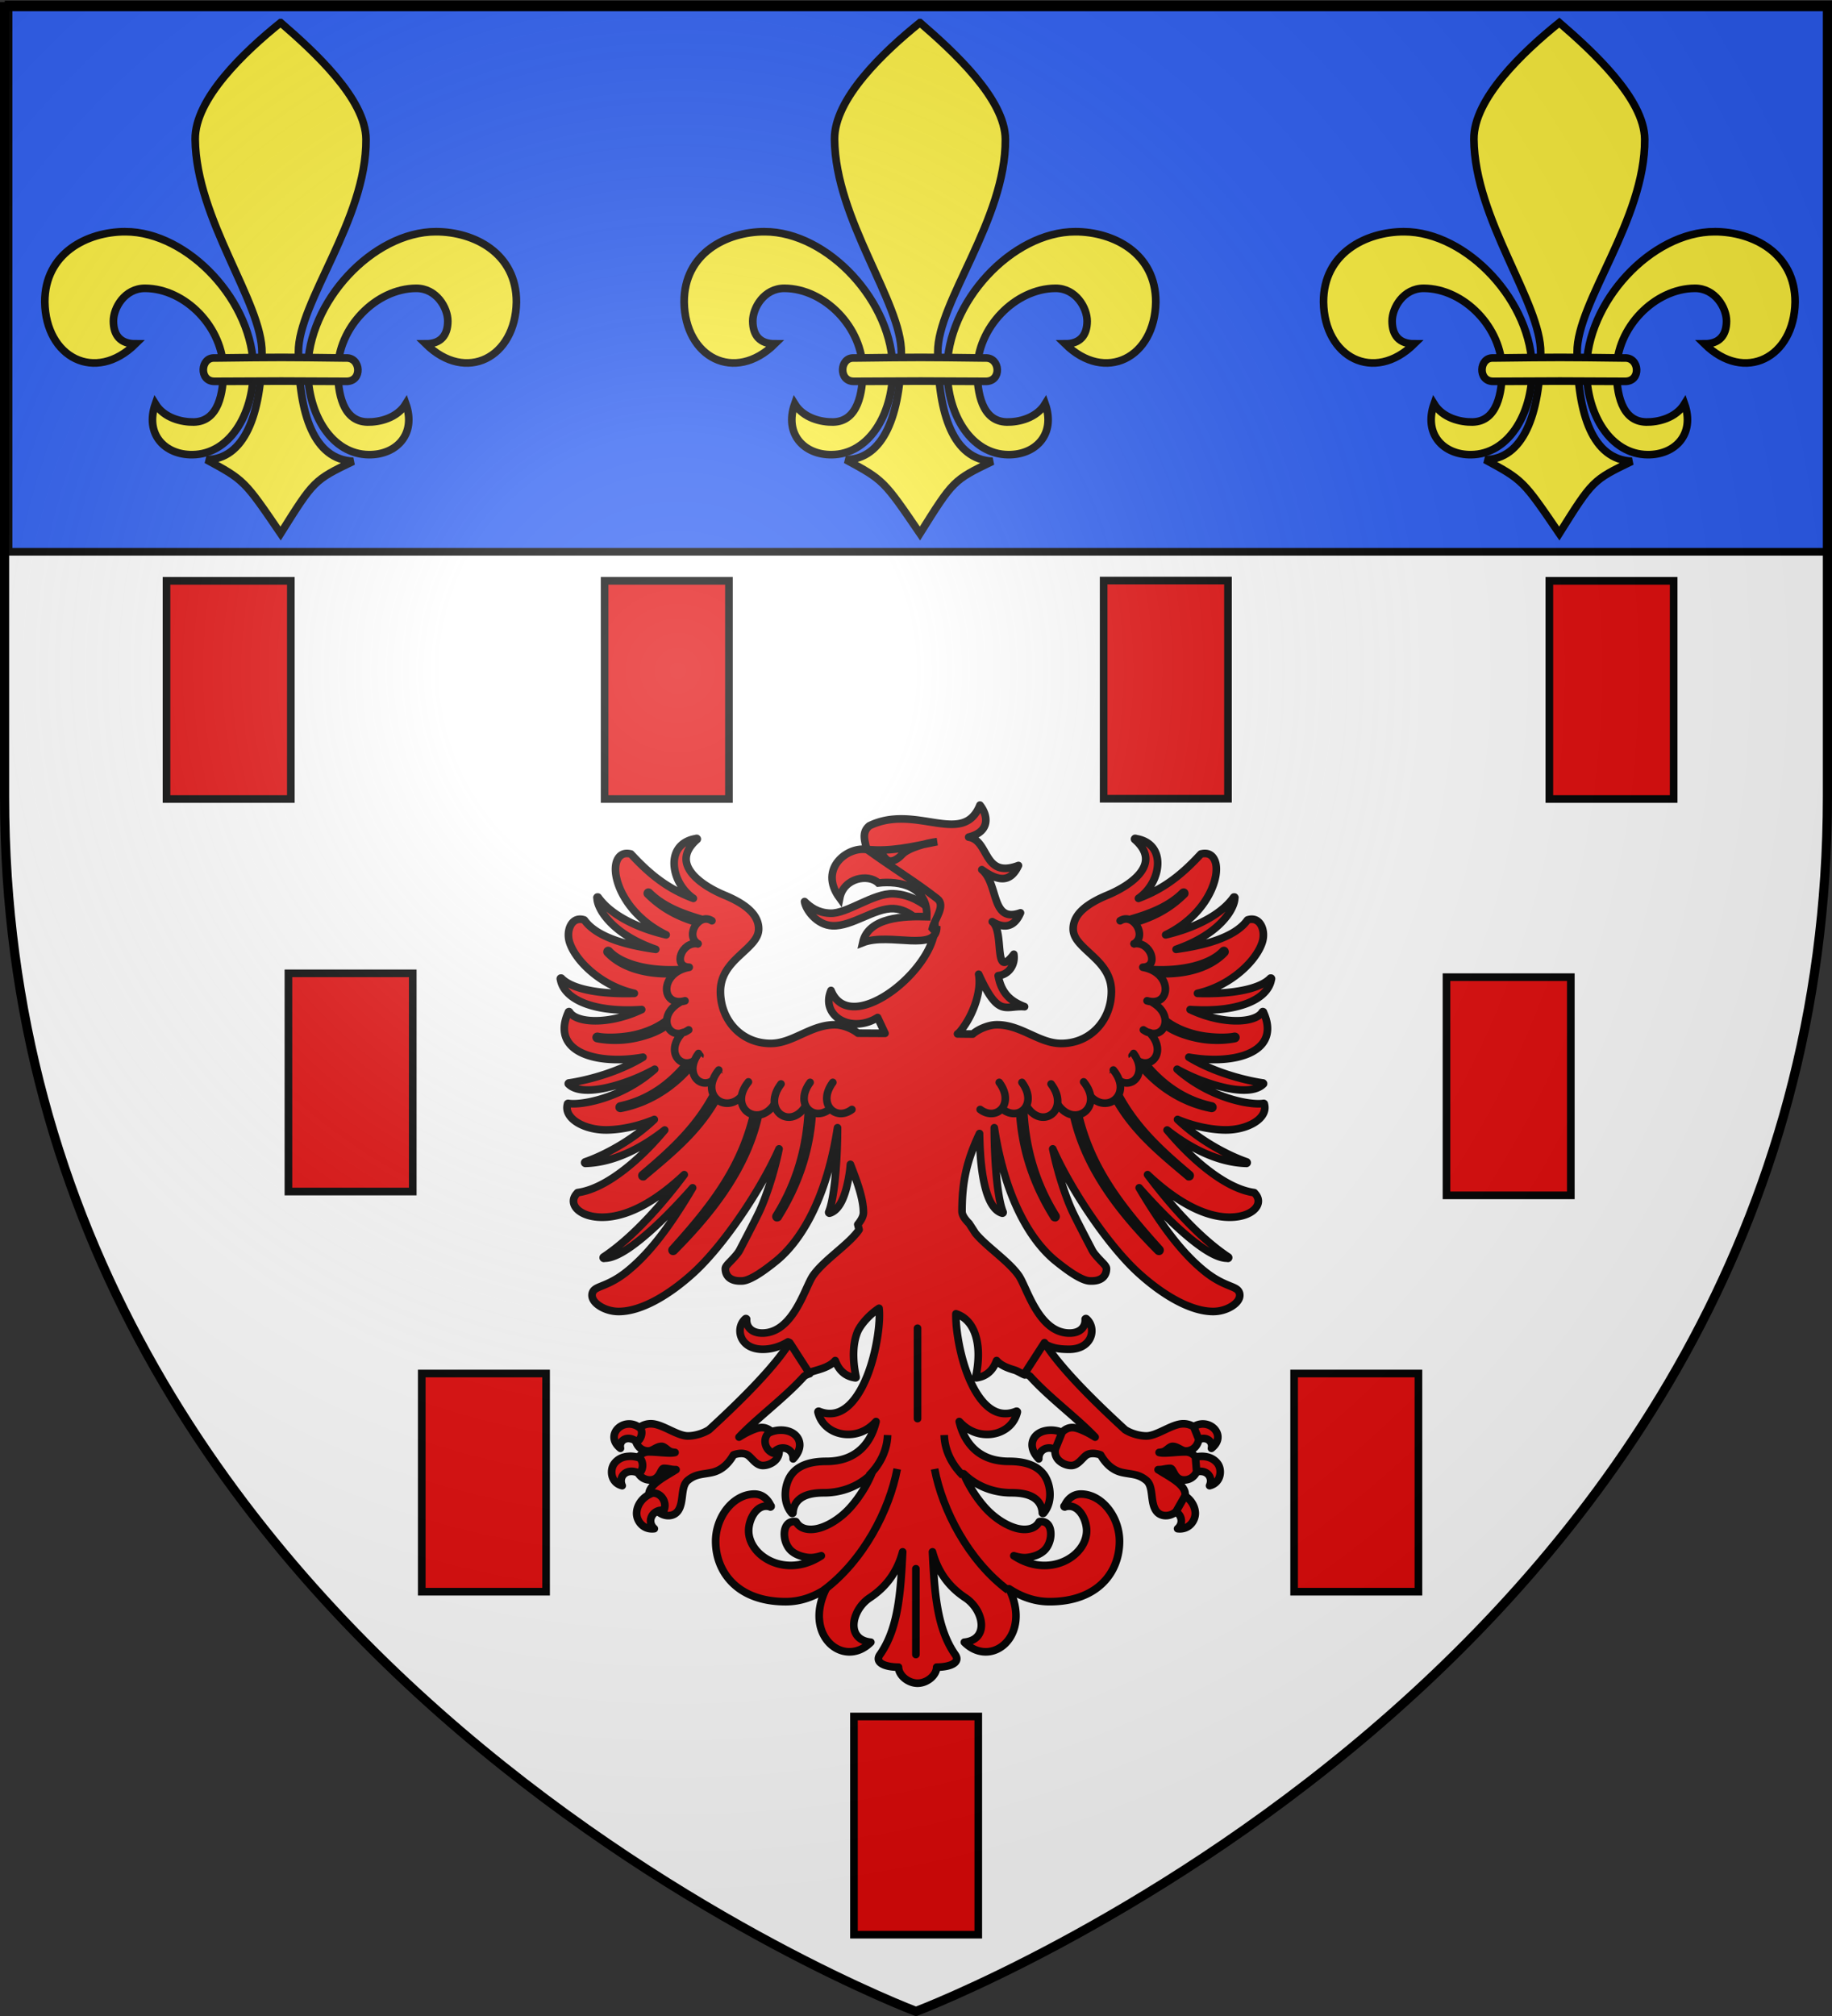<svg xmlns="http://www.w3.org/2000/svg" xmlns:xlink="http://www.w3.org/1999/xlink" width="600" height="660" version="1.0"><rect width="100%" height="100%" fill="#333333" stroke="none"/><desc>Flag of Canton of Valais (Wallis)</desc><defs><g id="d"><path id="c" d="M0 0v1h.5z" transform="rotate(18 3.157 -.5)"/><use xlink:href="#c" width="810" height="540" transform="scale(-1 1)"/></g><g id="e"><use xlink:href="#d" width="810" height="540" transform="rotate(72)"/><use xlink:href="#d" width="810" height="540" transform="rotate(144)"/></g><radialGradient xlink:href="#a" id="f" cx="221.445" cy="226.331" r="300" fx="221.445" fy="226.331" gradientTransform="matrix(1.353 0 0 1.349 -77.63 -85.747)" gradientUnits="userSpaceOnUse"/><linearGradient id="a"><stop offset="0" style="stop-color:white;stop-opacity:.314"/><stop offset=".19" style="stop-color:white;stop-opacity:.251"/><stop offset=".6" style="stop-color:#6b6b6b;stop-opacity:.125"/><stop offset="1" style="stop-color:black;stop-opacity:.125"/></linearGradient><path id="b" d="M2.922 27.673c0-5.952 2.317-9.844 5.579-11.013 1.448-.519 3.307-.273 5.018 1.447 2.119 2.129 2.736 7.993-3.483 9.121.658-.956.619-3.081-.714-3.787-.99-.524-2.113-.253-2.676.123-.824.552-1.729 2.106-1.679 4.108z"/></defs><g style="display:inline"><path d="M300 658.5s298.5-112.32 298.5-397.772V2.176H1.5v258.552C1.5 546.18 300 658.5 300 658.5" style="fill:#fff;fill-opacity:1;fill-rule:evenodd;stroke:none;stroke-width:1px;stroke-linecap:butt;stroke-linejoin:miter;stroke-opacity:1"/></g><g style="display:inline"><g style="fill:#e20909;fill-opacity:1;stroke:#000;stroke-width:1.648;stroke-miterlimit:4;stroke-dasharray:none;stroke-opacity:1"><g style="fill:#e20909;fill-opacity:1;stroke:#000;stroke-width:1.648;stroke-miterlimit:4;stroke-dasharray:none;stroke-opacity:1"><path d="M89.875 8.813C86.21 17.932 76.033 8.393 66 13.28c-2.095 1.739-.504 4.02-.469 6.219 3.507 2.092 6.378 4.71 9.902 6.77 3.802 2.923 4.369 5.127 3.317 8.23l1.281-.75C81.8 43.03 62.043 59.48 57.72 48.813c-2.334 5.479 4.319 9.415 10.062 5.843l1.594 3.407-5.844-.032a8 8 0 0 0-1.656-1c-.967-.437-2.146-.812-3.312-.812-2.676 0-4.951 1.027-7.157 2.031-2.205 1.004-4.337 2-6.718 2-6.416 0-10.844-5.127-10.844-11.219 0-3.543 2.038-5.79 4.093-7.718 1.028-.965 2.06-1.865 2.844-2.782.785-.917 1.313-1.877 1.313-3 0-1.716-.866-3.13-2.219-4.312s-3.183-2.149-5.156-2.969c-2.72-1.13-5.694-2.885-7.219-4.969-.763-1.042-1.174-2.141-1.031-3.312.142-1.171.836-2.429 2.312-3.719a.2.2 0 0 0 .032-.031.15.15 0 0 0 .03-.063v-.031a.15.15 0 0 0-.03-.062.2.2 0 0 0-.032-.032.2.2 0 0 0-.031-.031h-.093c-.027.004-.037.027-.063.031-1.934.303-3.26 1.203-4 2.438-.75 1.25-.895 2.794-.594 4.375.437 2.297 1.873 4.617 4 6.093-6.064-2.245-9.93-5.755-13.469-9.562a.15.15 0 0 0-.062-.031h-.031c-.803-.187-1.472-.101-2 .25-.529.35-.904.95-1.094 1.687-.381 1.475-.08 3.577.937 5.844 1.522 3.394 4.677 7.172 9.844 9.688-6.33-1.483-11.977-4.327-14.656-8.094a.2.2 0 0 0-.032-.032.2.2 0 0 0-.03-.03H7.25a.15.15 0 0 0-.031.062.2.2 0 0 0-.032.031v.031c0 .023.032.07.032.094.003 1.239.933 3.461 3.437 5.813 1.985 1.864 4.97 3.773 9.219 5.25-2.396-.336-4.731-.778-6.844-1.376-3.804-1.076-6.924-2.66-8.531-4.906a.2.2 0 0 0-.031-.031h-.032v-.031c-.686-.226-1.282-.19-1.78.031-.5.222-.89.65-1.157 1.156-.534 1.013-.621 2.406-.219 3.657.857 2.661 3.522 5.86 7.282 8.218a21.7 21.7 0 0 0 6.687 2.782 53 53 0 0 1-5.906-.126c-4.103-.333-8.02-1.27-9.813-3.124a.2.2 0 0 0-.031-.032h-.156a.2.2 0 0 0-.031.032.15.15 0 0 0-.032.062v.063c.005.032.026.06.031.093.42 2.51 2.73 4.505 6.5 5.625 2.878.856 6.606 1.218 11.032.907-2.546 1.208-5.156 1.946-7.5 2.25-1.991.257-3.776.215-5.188-.094-1.411-.31-2.437-.872-2.875-1.625a.2.2 0 0 0-.031-.032.2.2 0 0 0-.031-.03.15.15 0 0 0-.063-.032.15.15 0 0 0-.062.031h-.032a.2.2 0 0 0-.03.032v.03c-1.264 2.738-1.108 4.938.03 6.563s3.224 2.665 5.782 3.219c3.012.652 6.693.608 10.281-.031-5.993 3.632-13.17 5.163-16 5.562h-.031a.2.2 0 0 0-.032.031.2.2 0 0 0-.03.032.2.2 0 0 0-.032.031v.094a.2.2 0 0 0 .031.031.2.2 0 0 0 .032.031C2.099 70.061 3.867 70.4 6 70.281s4.615-.717 7.094-1.562c2.3-.785 4.589-1.808 6.562-2.906-2.7 2.39-5.653 4.102-8.437 5.28C6.799 72.966 2.784 73.477 1 73.188H.938a.15.15 0 0 0-.063.032.2.2 0 0 0-.031.031v.031c-.236.782-.13 1.532.25 2.219.379.687 1.024 1.303 1.844 1.813 1.638 1.018 4.013 1.648 6.53 1.593 3.167-.069 6.772-.863 10.095-2.25-4.7 4.503-10.855 7.758-14.938 9.156a.2.2 0 0 0-.031.032.2.2 0 0 0-.032.031v.031a.2.2 0 0 0-.03.031V86a.15.15 0 0 0 .03.063.2.2 0 0 0 .032.03h.031a.2.2 0 0 0 .031.032h.062c6.284-.175 12.35-3.464 17.095-7.187-1.162 1.371-2.389 2.753-3.688 4.062-4.764 4.798-10.291 8.794-15.094 9.438a.15.15 0 0 0-.062.03v.032c-.564.551-.848 1.168-.844 1.781s.278 1.205.781 1.719c1.007 1.028 2.903 1.75 5.406 1.75 6.016 0 12.357-4.135 17.72-9.187-4.854 6.484-11.145 13.6-17.438 17.78a.2.2 0 0 0-.031.032.15.15 0 0 0-.032.063v.062a.2.2 0 0 0 .031.031v.031a.2.2 0 0 0 .032.032.15.15 0 0 0 .062.031h.031c.028.001.066-.032.094-.031 1.576.028 3.616-.965 5.969-2.656 2.395-1.722 5.101-4.144 7.844-6.907a136 136 0 0 0 5.25-5.625c-4.606 7.785-9.067 13.972-14.219 18.094-2.275 1.82-4.117 2.567-5.406 3.094-.645.263-1.134.455-1.5.75a1.54 1.54 0 0 0-.594 1.25c0 .909.721 1.757 1.781 2.406s2.475 1.094 3.969 1.094c4.893 0 10.869-3.548 16.063-8.25 4.09-3.703 8.79-9.793 12.718-16.063C42.965 90.097 45.01 86.364 46.5 83c-1.087 5.318-2.91 10.752-4.437 13.906-1.025 2.117-3.144 6.166-4.063 7.938-.359.691-1.105 1.502-1.781 2.219-.339.358-.67.671-.907.968-.236.297-.406.554-.406.813 0 .697.22 1.4.782 1.906.561.506 1.448.81 2.75.75.75 0 1.74-.386 2.968-1.094 1.228-.707 2.674-1.762 4.375-3.125 5.135-4.11 10.916-13.016 13.344-28.844-.001 2.794-.113 6.01-.344 9-.302 3.924-.827 7.482-1.562 9.22v.093a.15.15 0 0 0 .031.063.2.2 0 0 0 .031.03h.032a.2.2 0 0 0 .03.032h.063c1.268-.348 2.212-1.568 2.907-3.219s1.158-3.77 1.468-6.031c.059-.425.078-.85.125-1.281 1.472 3.812 2.813 7.443 2.813 10.406 0 .772-.462 1.637-1.219 2.563l.281 1.124c-.168.263-.37.508-.593.782-.758.925-1.797 1.9-2.938 2.906-2.281 2.01-4.953 4.131-6.406 6.219-.457.656-.94 1.744-1.532 3.031s-1.277 2.764-2.124 4.156c-1.696 2.785-3.986 5.219-7.313 5.219-1.126 0-1.993-.314-2.562-.844-.57-.53-.862-1.278-.813-2.125v-.062a.2.2 0 0 0-.031-.031.2.2 0 0 0-.032-.032.15.15 0 0 0-.062-.031h-.063a.2.2 0 0 0-.03.031h-.032c-1.124.954-1.474 2.591-.906 4 .567 1.41 2.076 2.594 4.656 2.594 2.09 0 3.895-.683 5.438-1.594l4.312 6.688c.59-.196 1.315-.402 2.063-.625 1.42-.424 2.91-.975 3.812-2.031.17.437.36.86.594 1.25.756 1.262 1.914 2.212 3.75 2.468h.062a.15.15 0 0 0 .063-.031.2.2 0 0 0 .031-.031v-.125c-.842-4.005-.646-7.223.25-9.563.687-1.793 2.902-4.104 4.719-5.25.142 1.314.075 3.174-.219 5.344-.372 2.748-1.077 5.901-2.156 8.75s-2.513 5.397-4.281 6.969c-1.77 1.572-3.874 2.168-6.344 1.156H55a.2.2 0 0 0-.031.031h-.032v.031a.2.2 0 0 0-.03.032v.093c.778 3.185 3.624 4.813 6.5 4.813 2.39 0 4.35-1.014 5.874-2.625.05-.053.107-.102.156-.156-.344 1.51-1.025 3.33-2.28 4.906-1.636 2.054-4.25 3.688-8.438 3.688-2.95 0-5.795.615-7.469 2.75-.712.907-1.266 2.333-1.375 3.875-.11 1.541.236 3.23 1.375 4.562a.15.15 0 0 0 .063.031h.093a.15.15 0 0 0 .063-.031.15.15 0 0 0 .031-.062v-.032c.076-1.28.598-2.365 1.656-3.125s2.675-1.187 5-1.187c4.023 0 7.681-1.494 10.313-4.094-.965 2.35-2.52 4.886-4.375 7.031-1.994 2.306-4.528 3.984-6.782 4.656-1.126.337-2.179.392-3.062.188s-1.591-.674-2.062-1.5a.2.2 0 0 0-.032-.031.2.2 0 0 0-.031-.031h-.063c-.76-.092-1.352.143-1.75.593s-.61 1.085-.656 1.781c-.09 1.394.446 3.033 1.532 3.97.921.794 2.241 1.256 3.562 1.405 1.039.118 1.985-.117 2.875-.375-7.634 5.02-15.687.117-15.687-5.406 0-1.257.462-2.793 1.28-3.875.82-1.082 1.952-1.717 3.376-1.281a.2.2 0 0 0 .031.031h.031a.2.2 0 0 0 .032-.031h.03a.2.2 0 0 0 .032-.031.2.2 0 0 0 .031-.031v-.125c-.017-.042-.075-.054-.093-.094-.619-1.364-1.8-2.469-3.5-2.469-2.315 0-4.429 1.263-5.938 3.156-1.51 1.894-2.437 4.441-2.437 7.031 0 3.195 1.113 6.443 3.562 8.907s6.25 4.125 11.563 4.125c3.212 0 6.106-1.07 8.718-2.781-5.046 10.178 3.861 17.326 9.657 11.53-5.493-.555-4.195-6.964-.22-9.593 3.935-2.602 6.064-6.061 7.094-9.906-.434 8.474-.861 16.417-4.906 22.187-1.212 1.73 1.107 2.688 4 2.688.058 1.829 2.116 3.469 4.125 3.469s4.068-1.64 4.125-3.47c2.894 0 5.212-.957 4-2.687-4.044-5.77-4.471-13.713-4.906-22.187 1.03 3.845 3.16 7.304 7.094 9.906 3.976 2.629 5.274 9.038-.219 9.594 5.795 5.795 14.703-1.353 9.656-11.531 2.615 1.716 5.533 2.78 8.75 2.78 5.312 0 9.114-1.66 11.563-4.124s3.531-5.712 3.531-8.906c0-2.59-.928-5.138-2.437-7.032-1.51-1.893-3.592-3.156-5.907-3.156-1.7 0-2.881 1.105-3.5 2.469-.018.04-.076.052-.094.094a.2.2 0 0 0-.03.03v.063a.2.2 0 0 0 .03.031v.032a.2.2 0 0 0 .032.031h.031a.15.15 0 0 0 .063.031.2.2 0 0 0 .03-.031c1.425-.436 2.589.199 3.407 1.281s1.281 2.618 1.281 3.875c0 5.524-8.083 10.432-15.719 5.406.896.265 1.857.495 2.907.375 1.32-.15 2.61-.611 3.531-1.406 1.086-.936 1.621-2.575 1.531-3.969-.045-.696-.227-1.33-.625-1.78-.398-.451-1.02-.686-1.781-.595h-.031a.2.2 0 0 0-.031.032.2.2 0 0 0-.032.031c-.47.826-1.18 1.296-2.062 1.5-.883.204-1.936.149-3.063-.187-2.253-.673-4.787-2.35-6.781-4.657-1.855-2.145-3.41-4.682-4.375-7.031 2.631 2.6 6.29 4.094 10.313 4.094 2.325 0 3.941.427 5 1.187 1.058.76 1.58 1.845 1.656 3.125v.063a.2.2 0 0 0 .031.031.2.2 0 0 0 .031.031h.125a.2.2 0 0 0 .031-.031h.032c1.139-1.332 1.484-3.02 1.375-4.562-.11-1.542-.663-2.968-1.375-3.875-1.675-2.135-4.52-2.75-7.469-2.75-4.188 0-6.802-1.634-8.437-3.688-1.256-1.577-1.938-3.396-2.282-4.906.05.054.107.103.156.156 1.524 1.61 3.484 2.625 5.876 2.625 2.875 0 5.721-1.628 6.5-4.812v-.094a.2.2 0 0 0-.032-.031.2.2 0 0 0-.031-.032.2.2 0 0 0-.031-.031h-.125c-2.47 1.012-4.544.416-6.313-1.156s-3.202-4.12-4.281-6.969-1.784-6.002-2.156-8.75c-.215-1.584-.302-2.986-.281-4.156 1.753.551 3.202 1.899 4.03 4.062.896 2.34 1.093 5.558.25 9.563v.125a.2.2 0 0 0 .032.031.15.15 0 0 0 .063.031h.062c1.835-.256 2.994-1.206 3.75-2.469.234-.39.424-.812.594-1.25.901 1.057 2.392 1.608 3.812 2.032.748.223 1.689.86 2.278 1.056l4.313-6.688c1.543.912 3.131 1.163 5.222 1.163 2.58 0 4.088-1.185 4.656-2.594s.217-3.046-.906-4h-.031a.2.2 0 0 0-.032-.031h-.062a.15.15 0 0 0-.063.031.2.2 0 0 0-.031.031.2.2 0 0 0-.031.032v.062c.05.847-.243 1.596-.813 2.125-.57.53-1.436.844-2.562.844-3.327 0-5.617-2.434-7.313-5.219-.847-1.392-1.533-2.869-2.125-4.156s-1.074-2.375-1.531-3.031c-1.454-2.088-4.125-4.209-6.406-6.219-1.14-1.005-2.18-1.98-2.938-2.906l-1.375-2.125C86.575 98.144 86 97.256 86 96.5c0-6.341.996-10.909 3.781-16.812.046 2.482.164 5.262.531 7.937.31 2.26.775 4.38 1.47 6.031.694 1.65 1.638 2.87 2.906 3.219h.062a.2.2 0 0 0 .031-.031h.031a.2.2 0 0 0 .032-.031.15.15 0 0 0 .031-.063v-.094c-.735-1.737-1.26-5.295-1.562-9.219-.23-2.99-.343-6.206-.344-9 2.428 15.828 8.21 24.734 13.344 28.844 1.701 1.363 3.146 2.418 4.374 3.125 1.229.708 2.219 1.094 2.97 1.094 1.3.06 2.188-.244 2.75-.75.56-.506.78-1.209.78-1.906 0-.259-.17-.516-.406-.813s-.568-.61-.906-.969c-.677-.716-1.423-1.527-1.781-2.218-.919-1.772-3.038-5.82-4.063-7.938-1.527-3.154-3.35-8.588-4.437-13.906 1.49 3.364 3.535 7.097 5.844 10.781 3.927 6.27 8.629 12.36 12.718 16.063 5.194 4.702 11.17 8.25 16.063 8.25 1.493 0 2.908-.445 3.969-1.094s1.78-1.497 1.78-2.406c0-.545-.227-.955-.593-1.25s-.855-.487-1.5-.75c-1.29-.527-3.131-1.274-5.406-3.094-5.152-4.122-9.613-10.31-14.219-18.094a136 136 0 0 0 5.25 5.625c2.743 2.763 5.449 5.185 7.844 6.906 2.353 1.692 4.392 2.685 5.969 2.657.028 0 .065.032.093.031h.031a.15.15 0 0 0 .063-.031.2.2 0 0 0 .031-.031v-.032a.2.2 0 0 0 .031-.031v-.062a.15.15 0 0 0-.03-.063.2.2 0 0 0-.032-.031c-6.293-4.181-12.584-11.297-17.437-17.781 5.362 5.052 11.703 9.187 17.718 9.187 2.504 0 4.4-.722 5.406-1.75.504-.514.777-1.106.782-1.719.004-.613-.28-1.23-.844-1.781v-.031a.15.15 0 0 0-.062-.031c-4.803-.644-10.33-4.64-15.094-9.438-1.3-1.309-2.526-2.691-3.688-4.062 4.745 3.723 10.81 7.012 17.094 7.187h.062a.2.2 0 0 0 .032-.031h.031a.2.2 0 0 0 .031-.031.15.15 0 0 0 .031-.063v-.062a.2.2 0 0 0-.03-.032v-.031a.2.2 0 0 0-.032-.031.2.2 0 0 0-.031-.031c-4.083-1.4-10.238-4.654-14.938-9.157 3.322 1.387 6.928 2.181 10.094 2.25 2.517.055 4.893-.575 6.531-1.594.82-.509 1.465-1.125 1.844-1.812s.486-1.437.25-2.219v-.031a.2.2 0 0 0-.031-.031.15.15 0 0 0-.063-.031h-.062c-1.784.288-5.8-.223-10.219-2.094-2.784-1.179-5.737-2.892-8.437-5.281A41 41 0 0 0 139 68.719c2.479.845 4.96 1.443 7.094 1.562 2.133.119 3.901-.22 4.937-1.25a.2.2 0 0 0 .031-.031.2.2 0 0 0 .032-.031v-.094a.2.2 0 0 0-.031-.031.2.2 0 0 0-.032-.031.2.2 0 0 0-.031-.032h-.031c-2.83-.399-10.007-1.93-16-5.562 3.587.639 7.269.683 10.281.031 2.557-.554 4.643-1.594 5.781-3.219 1.139-1.625 1.295-3.825.031-6.562v-.032a.2.2 0 0 0-.03-.03H151a.15.15 0 0 0-.062-.032.15.15 0 0 0-.063.031.2.2 0 0 0-.031.032.2.2 0 0 0-.031.03c-.438.754-1.464 1.317-2.875 1.626s-3.197.351-5.188.093c-2.345-.303-4.955-1.04-7.5-2.25 4.425.312 8.154-.05 11.031-.906 3.77-1.12 6.08-3.114 6.5-5.625.006-.033.027-.06.031-.093v-.063a.15.15 0 0 0-.03-.062.2.2 0 0 0-.032-.032h-.156a.2.2 0 0 0-.031.032c-1.793 1.853-5.71 2.791-9.813 3.124a53 53 0 0 1-5.906.126 21.7 21.7 0 0 0 6.687-2.782c3.76-2.357 6.425-5.557 7.281-8.218.403-1.25.315-2.644-.218-3.657-.267-.506-.658-.934-1.156-1.156-.5-.222-1.095-.257-1.782-.031v.031h-.031a.2.2 0 0 0-.031.031c-1.607 2.246-4.727 3.83-8.531 4.907-2.113.597-4.448 1.04-6.844 1.374 4.248-1.476 7.233-3.385 9.219-5.25 2.503-2.351 3.433-4.573 3.437-5.812 0-.024.032-.07.031-.094v-.031a.2.2 0 0 0-.031-.031.15.15 0 0 0-.031-.063h-.156a.2.2 0 0 0-.032.032.2.2 0 0 0-.031.03c-2.68 3.768-8.327 6.612-14.656 8.095 5.167-2.516 8.321-6.294 9.844-9.688 1.016-2.267 1.318-4.369.937-5.844-.19-.737-.565-1.336-1.094-1.687-.528-.351-1.197-.437-2-.25h-.031a.15.15 0 0 0-.062.031c-3.539 3.807-7.405 7.317-13.47 9.563 2.127-1.477 3.564-3.797 4-6.094.301-1.58.157-3.124-.593-4.375-.74-1.235-2.066-2.135-4-2.438-.026-.004-.036-.027-.062-.031h-.094a.2.2 0 0 0-.031.031.2.2 0 0 0-.032.032.15.15 0 0 0-.031.062v.031a.15.15 0 0 0 .031.063.2.2 0 0 0 .031.031c1.477 1.29 2.17 2.548 2.313 3.719.142 1.17-.269 2.27-1.031 3.312-1.525 2.084-4.5 3.839-7.219 4.969-1.973.82-3.803 1.786-5.156 2.969-1.354 1.183-2.219 2.596-2.219 4.312 0 1.123.528 2.083 1.313 3s1.816 1.817 2.843 2.782c2.056 1.928 4.094 4.175 4.094 7.718 0 6.092-4.428 11.219-10.844 11.219-2.381 0-4.513-.996-6.719-2-2.205-1.004-4.48-2.031-7.156-2.031-1.166 0-2.346.375-3.312.812-.898.407-1.559.875-1.906 1.188l-3.282-.032a4 4 0 0 0 .625-.593c2.994-3.712 4.574-8.94 3.938-12.282 4.35 9.52 5.651 6.684 9.906 7-2.995-1.141-5.003-2.875-5.687-6.687 2.31-.235 3.718-2.371 3.374-4.625-4.557 5.905-1.93-4.98-4.656-7.031 2.312 1.413 4.675 1.442 6.094-1.907-6.472 2.325-4.632-6.258-8.344-9.312 3.785 2.754 6.281 2.626 7.906-.906-7.707 2.9-6.205-5.412-10.75-6.125 4.86-1.222 4.088-4.85 2.438-6.906" style="fill:#e20909;fill-opacity:1;fill-rule:nonzero;stroke:#000;stroke-width:1.648;stroke-linecap:round;stroke-linejoin:round;stroke-miterlimit:4;stroke-dasharray:none;stroke-dashoffset:0;stroke-opacity:1" transform="matrix(1.517 0 0 1.517 184.607 250.209)"/><path d="M51.013 124.828c-3.303 5.207-9.955 11.947-17.406 18.782-1.301.84-3.202 1.36-4.625 1.343-1.138-.012-2.518-.66-3.906-1.312-1.389-.653-2.785-1.313-4.032-1.313-.834 0-1.637.24-2.25.657l-1.093 2.718c.257 1.535 1.406 2.5 2.78 2.5.512 0 .973-.282 1.438-.53.466-.25.933-.47 1.438-.47.309 0 .623.202.969.47.346.266.693.594 1.156.718.233.062.503.104.781.125-.102.021-.213.046-.312.062-1.13.184-3.38-.187-5.407-.187-.904 0-1.645.46-2.125 1.094l-.25 3.187c.112.242.236.476.407.688a2.9 2.9 0 0 0 2.28 1.093c.578 0 1.011-.184 1.345-.437.333-.253.567-.586.75-.906.182-.321.325-.627.468-.844.144-.218.262-.313.438-.313.57 0 1.03.1 1.531.188.34.06.687.096 1.094.094-.38.226-.75.463-1.125.687-1.102.656-2.166 1.303-3 1.969s-1.453 1.366-1.656 2.125c-.074.273-.08.539-.063.812l1.969 3.438c.505.49 1.288.842 2.094.875s1.634-.247 2.187-1c.686-.934.813-2.277.969-3.531s.363-2.403 1.156-3.063c.849-.706 1.63-1.022 2.469-1.219.84-.196 1.74-.267 2.781-.5 1.781-.397 3.366-1.589 4.625-3.78.867-.328 2.15-.515 3 0 .444.267.889.812 1.406 1.312.518.499 1.145.968 1.938.968.787 0 1.66-.295 2.344-.812s1.156-1.275 1.156-2.219c0-.146-.022-.291-.031-.437l-1.5-3.72c-.593-.602-1.35-1-2.22-1-.76 0-1.854.435-2.968.97-.72.345-1.312.718-1.937 1.093 3.798-4.033 9.912-8.531 14-13.062.206-.229.66-.43 1.25-.625z" style="fill:#e20909;fill-opacity:1;fill-rule:nonzero;stroke:#000;stroke-width:1.648;stroke-linecap:round;stroke-linejoin:round;stroke-miterlimit:4;stroke-dasharray:none;stroke-dashoffset:0;stroke-opacity:1" transform="matrix(1.517 0 0 1.517 181.244 250.209)"/></g><path d="M15.05 133.906c-2.565.105-4.528 3.028-1.718 5.25-.403-1.727 1.498-2.947 3.53-1.437.831-.349 1.404-1.944.813-2.844-.833-.722-1.77-1.003-2.625-.969m124.157 0c-.856-.034-1.792.247-2.625.97-.591.899-.018 2.494.812 2.843 2.033-1.51 3.935-.29 3.531 1.437 2.81-2.222.848-5.145-1.718-5.25M47.55 135.25a5.8 5.8 0 0 0-2.25.625c-1.34 1.271-.784 3.667 1 4.313 1.578-2.027 4.422-1.029 4.313 1.25 2.022-2.137 1.651-4.16.344-5.25-.86-.718-2.116-1.032-3.407-.938m58.375 0c-1.015.059-1.968.364-2.656.938-1.307 1.09-1.647 3.113.375 5.25-.109-2.279 2.735-3.277 4.313-1.25 1.785-.646 2.34-3.042 1-4.313-.932-.486-2.016-.683-3.032-.625m-90.375 5.625c-.202-.004-.402.016-.593.031-1.276.101-2.305.661-2.97 1.563-1.01 1.37-.753 4.156 1.72 4.75-.9-1.937.891-3.968 3.656-2.688.892-.615 1.041-2.397.125-3.312-.68-.211-1.33-.33-1.938-.344m122.938.031a7.2 7.2 0 0 0-1.719.313c-.916.915-.767 2.697.125 3.312 2.765-1.28 4.524.75 3.625 2.688 2.473-.594 2.76-3.38 1.75-4.75-.797-1.082-2.143-1.66-3.781-1.563m-118.219 7.907c-1.988.683-3.324 2.398-3.437 4.187-.108 1.7 1.308 3.81 3.812 3.5-1.729-1.488-.494-4.218 2.063-3.969.758-1.74-.594-3.817-2.438-3.718m113.719 0c-1.844-.099-3.196 1.979-2.438 3.718 2.557-.249 3.792 2.481 2.063 3.97 2.505.31 3.92-1.801 3.812-3.5-.113-1.79-1.45-3.505-3.437-4.188M77.47 113.24v19.5M77.116 183.654v-18.505" style="fill:#e20909;fill-opacity:1;fill-rule:nonzero;stroke:#000;stroke-width:1.648;stroke-linecap:round;stroke-linejoin:round;stroke-miterlimit:4;stroke-dasharray:none;stroke-dashoffset:0;stroke-opacity:1" transform="matrix(1.517 0 0 1.517 182.984 263.05)"/><path d="M104.875 116.366c3.302 5.206 9.955 11.946 17.406 18.781 1.301.84 3.202 1.36 4.625 1.344 1.138-.013 2.518-.66 3.906-1.313s2.785-1.312 4.031-1.312c.835 0 1.638.24 2.25.656l1.094 2.719c-.257 1.534-1.406 2.5-2.781 2.5-.511 0-.972-.282-1.438-.531s-.932-.47-1.437-.47c-.309 0-.623.203-.969.47s-.694.594-1.156.718a4.4 4.4 0 0 1-.781.125c.102.022.213.047.312.063 1.13.184 3.38-.188 5.406-.188.905 0 1.646.46 2.125 1.094l.25 3.188a3.2 3.2 0 0 1-.406.687 2.9 2.9 0 0 1-2.281 1.094c-.577 0-1.01-.185-1.344-.438-.333-.253-.568-.585-.75-.906-.182-.32-.325-.626-.469-.844s-.261-.312-.437-.312c-.57 0-1.03.1-1.531.187-.34.06-.687.097-1.094.094.38.227.75.464 1.125.688 1.102.656 2.166 1.303 3 1.968.834.666 1.453 1.367 1.656 2.125.073.273.08.539.063.813l-1.97 3.437c-.504.491-1.288.842-2.093.875s-1.634-.247-2.187-1c-.687-.934-.813-2.277-.97-3.53-.155-1.255-.362-2.403-1.155-3.063-.849-.706-1.63-1.023-2.47-1.22-.839-.196-1.74-.267-2.78-.5-1.781-.397-3.366-1.589-4.625-3.78-.867-.327-2.15-.515-3 0-.444.268-.889.813-1.407 1.312-.517.5-1.144.969-1.937.969-.787 0-1.66-.295-2.344-.813-.684-.517-1.156-1.275-1.156-2.218 0-.147.022-.291.031-.438l1.5-3.719c.593-.602 1.349-1 2.219-1 .761 0 1.855.435 2.969.97.72.344 1.312.718 1.937 1.093-3.798-4.034-9.912-8.532-14-13.063-.206-.228-.66-.429-1.25-.625z" style="fill:#e20909;fill-opacity:1;fill-rule:nonzero;stroke:#000;stroke-width:1.648;stroke-linecap:round;stroke-linejoin:round;stroke-miterlimit:4;stroke-dasharray:none;stroke-dashoffset:0;stroke-opacity:1" transform="matrix(1.517 0 0 1.517 182.984 263.05)"/><g style="fill:#e20909;fill-opacity:1;stroke:#000;stroke-width:1.648;stroke-miterlimit:4;stroke-dasharray:none;stroke-opacity:1"><g style="fill:#e20909;fill-opacity:1;stroke:#000;stroke-width:1.648;stroke-miterlimit:4;stroke-dasharray:none;stroke-opacity:1"><path d="M-1.711 188.69a.25.25 0 0 0-.156.093.3.3 0 0 0-.032.062.25.25 0 0 0-.03.125.3.3 0 0 0 .03.094.3.3 0 0 0 .063.063c3.071 3.043 6.52 4.892 10.75 6.125l.75-.75c-4.192-1.222-8.171-2.761-11.156-5.72l-.032-.03a.3.3 0 0 0-.062-.032.25.25 0 0 0-.125-.03m-8.688 12.593a.25.25 0 0 0-.156.094.3.3 0 0 0-.031.062.3.3 0 0 0-.031.094.25.25 0 0 0 .062.187c2.963 3.149 8.197 4.875 14.594 4.532l.906-.844c-6.299.338-12.327-1.058-15.125-4.031l-.031-.032a.3.3 0 0 0-.063-.03.25.25 0 0 0-.125-.032m12.47 15.219c-2.14 1.65-5.22 2.791-8 3.218-2.782.428-5.373.378-6.72.094a.3.3 0 0 0-.093 0 .25.25 0 0 0-.157.063.25.25 0 0 0-.062.187.25.25 0 0 0 .219.219c1.455.306 4.165.56 7 .125s6.068-1.487 8-3zm5.78 8.812-1.03.094c-3.616 4.461-8.28 8.075-14.626 9.437l-.031.032a.3.3 0 0 0-.063.03l-.03.032a.25.25 0 0 0-.063.156.25.25 0 0 0 .062.188.3.3 0 0 0 .063.031.3.3 0 0 0 .093.031.3.3 0 0 0 .094 0c6.568-1.265 11.891-5.032 15.563-9.562zm4.782 6.625c-3.883 7.527-9.645 12.672-15.625 17.719l-.032.031a.25.25 0 0 0-.062.188.3.3 0 0 0 .031.093.3.3 0 0 0 .031.063.25.25 0 0 0 .157.062.25.25 0 0 0 .125 0 .3.3 0 0 0 .062-.062c5.98-5.047 12.22-9.995 16.156-17.625zm20.25 3.031c-.305 8.97-2.71 16.734-7 23.594v.031a.25.25 0 0 0-.032.125.3.3 0 0 0 .032.094c.025.056.07.1.125.125a.25.25 0 0 0 .125 0 .3.3 0 0 0 .093-.031.3.3 0 0 0 .063-.031.3.3 0 0 0 .031-.063c4.332-6.925 7.13-14.756 7.438-23.812zm-11.594.563c-2.6 12.113-8.933 20.423-17.813 30.25a.25.25 0 0 0-.062.187.3.3 0 0 0 .031.094.3.3 0 0 0 .031.063.25.25 0 0 0 .094.062.3.3 0 0 0 .094 0 .25.25 0 0 0 .156-.062l.031-.032c7.085-7.149 16.023-17.414 18.47-30.437z" style="fill:#e20909;fill-opacity:1;fill-rule:nonzero;stroke:#000;stroke-width:1.648;stroke-linecap:round;stroke-linejoin:round;stroke-miterlimit:4;stroke-dasharray:none;stroke-dashoffset:0;stroke-opacity:1" transform="matrix(1.517 0 0 1.517 214.922 5.833)"/><path d="M4.93 212.568c-5.003 2.982-2.135 8.758 2.074 5.843" style="fill:#e20909;fill-opacity:1;fill-rule:nonzero;stroke:#000;stroke-width:1.648;stroke-linecap:round;stroke-linejoin:round;stroke-miterlimit:4;stroke-dasharray:none;stroke-dashoffset:0;stroke-opacity:1" transform="matrix(1.517 0 0 1.517 214.922 5.833)"/><path d="M5.648 219.035c-4.197 4.398.393 9.037 3.806 4.947" style="fill:#e20909;fill-opacity:1;fill-rule:nonzero;stroke:#000;stroke-width:1.648;stroke-linecap:round;stroke-linejoin:round;stroke-miterlimit:4;stroke-dasharray:none;stroke-dashoffset:0;stroke-opacity:1" transform="matrix(1.517 0 0 1.517 214.922 5.833)"/><path d="M9.121 223.507c-3.588 4.908 1.568 8.909 4.418 4.41" style="fill:#e20909;fill-opacity:1;fill-rule:nonzero;stroke:#000;stroke-width:1.648;stroke-linecap:round;stroke-linejoin:round;stroke-miterlimit:4;stroke-dasharray:none;stroke-dashoffset:0;stroke-opacity:1" transform="matrix(1.517 0 0 1.517 214.922 5.833)"/><path d="M13.493 227.075c-4.475 5.518 1.954 10.018 5.508 4.958M7.12 204.899c-6.609 1.19-6.064 8.739-.908 7.239M7.12 204.899c-3.655-.092-1.66-5.64 1.88-5.079" style="fill:#e20909;fill-opacity:1;fill-rule:nonzero;stroke:#000;stroke-width:1.648;stroke-linecap:round;stroke-linejoin:round;stroke-miterlimit:4;stroke-dasharray:none;stroke-dashoffset:0;stroke-opacity:1" transform="matrix(1.517 0 0 1.517 214.922 5.833)"/><path d="M12.025 194.866c-2.851-1.823-5.856 3.21-3.026 4.954M19.902 229.638c-4.474 5.52 1.954 10.018 5.509 4.958" style="fill:#e20909;fill-opacity:1;fill-rule:nonzero;stroke:#000;stroke-width:1.648;stroke-linecap:round;stroke-linejoin:round;stroke-miterlimit:4;stroke-dasharray:none;stroke-dashoffset:0;stroke-opacity:1" transform="matrix(1.517 0 0 1.517 214.922 5.833)"/><path d="M26.94 230.084c-4.191 5.519 1.83 10.018 5.159 4.958" style="fill:#e20909;fill-opacity:1;fill-rule:nonzero;stroke:#000;stroke-width:1.648;stroke-linecap:round;stroke-linejoin:round;stroke-miterlimit:4;stroke-dasharray:none;stroke-dashoffset:0;stroke-opacity:1" transform="matrix(1.517 0 0 1.517 214.922 5.833)"/><path d="M33.221 229.75c-3.581 4.852.962 8.822 4.57 5.462" style="fill:#e20909;fill-opacity:1;fill-rule:nonzero;stroke:#000;stroke-width:1.648;stroke-linecap:round;stroke-linejoin:round;stroke-miterlimit:4;stroke-dasharray:none;stroke-dashoffset:0;stroke-opacity:1" transform="matrix(1.517 0 0 1.517 214.922 5.833)"/><path d="M38.126 229.75c-3.434 4.652.6 8.492 4.119 5.841" style="fill:#e20909;fill-opacity:1;fill-rule:nonzero;stroke:#000;stroke-width:1.648;stroke-linecap:round;stroke-linejoin:round;stroke-miterlimit:4;stroke-dasharray:none;stroke-dashoffset:0;stroke-opacity:1" transform="matrix(1.517 0 0 1.517 214.922 5.833)"/></g><g style="fill:#e20909;fill-opacity:1;stroke:#000;stroke-width:1.648;stroke-miterlimit:4;stroke-dasharray:none;stroke-opacity:1"><path d="M-1.711 188.69a.25.25 0 0 0-.156.093.3.3 0 0 0-.032.062.25.25 0 0 0-.03.125.3.3 0 0 0 .03.094.3.3 0 0 0 .063.063c3.071 3.043 6.52 4.892 10.75 6.125l.75-.75c-4.192-1.222-8.171-2.761-11.156-5.72l-.032-.03a.3.3 0 0 0-.062-.032.25.25 0 0 0-.125-.03m-8.688 12.593a.25.25 0 0 0-.156.094.3.3 0 0 0-.031.062.3.3 0 0 0-.031.094.25.25 0 0 0 .062.187c2.963 3.149 8.197 4.875 14.594 4.532l.906-.844c-6.299.338-12.327-1.058-15.125-4.031l-.031-.032a.3.3 0 0 0-.063-.03.25.25 0 0 0-.125-.032m12.47 15.219c-2.14 1.65-5.22 2.791-8 3.218-2.782.428-5.373.378-6.72.094a.3.3 0 0 0-.093 0 .25.25 0 0 0-.157.063.25.25 0 0 0-.062.187.25.25 0 0 0 .219.219c1.455.306 4.165.56 7 .125s6.068-1.487 8-3zm5.78 8.812-1.03.094c-3.616 4.461-8.28 8.075-14.626 9.437l-.031.032a.3.3 0 0 0-.063.03l-.03.032a.25.25 0 0 0-.063.156.25.25 0 0 0 .062.188.3.3 0 0 0 .063.031.3.3 0 0 0 .093.031.3.3 0 0 0 .094 0c6.568-1.265 11.891-5.032 15.563-9.562zm4.782 6.625c-3.883 7.527-9.645 12.672-15.625 17.719l-.032.031a.25.25 0 0 0-.062.188.3.3 0 0 0 .031.093.3.3 0 0 0 .031.063.25.25 0 0 0 .157.062.25.25 0 0 0 .125 0 .3.3 0 0 0 .062-.062c5.98-5.047 12.22-9.995 16.156-17.625zm20.25 3.031c-.305 8.97-2.71 16.734-7 23.594v.031a.25.25 0 0 0-.032.125.3.3 0 0 0 .032.094c.025.056.07.1.125.125a.25.25 0 0 0 .125 0 .3.3 0 0 0 .093-.031.3.3 0 0 0 .063-.031.3.3 0 0 0 .031-.063c4.332-6.925 7.13-14.756 7.438-23.812zm-11.594.563c-2.6 12.113-8.933 20.423-17.813 30.25a.25.25 0 0 0-.062.187.3.3 0 0 0 .031.094.3.3 0 0 0 .031.063.25.25 0 0 0 .094.062.3.3 0 0 0 .094 0 .25.25 0 0 0 .156-.062l.031-.032c7.085-7.149 16.023-17.414 18.47-30.437z" style="fill:#e20909;fill-opacity:1;fill-rule:nonzero;stroke:#000;stroke-width:1.648;stroke-linecap:round;stroke-linejoin:round;stroke-miterlimit:4;stroke-dasharray:none;stroke-dashoffset:0;stroke-opacity:1" transform="matrix(-1.517 0 0 1.517 385.102 5.833)"/><path d="M4.93 212.568c-5.003 2.982-2.135 8.758 2.074 5.843" style="fill:#e20909;fill-opacity:1;fill-rule:nonzero;stroke:#000;stroke-width:1.648;stroke-linecap:round;stroke-linejoin:round;stroke-miterlimit:4;stroke-dasharray:none;stroke-dashoffset:0;stroke-opacity:1" transform="matrix(-1.517 0 0 1.517 385.102 5.833)"/><path d="M5.648 219.035c-4.197 4.398.393 9.037 3.806 4.947" style="fill:#e20909;fill-opacity:1;fill-rule:nonzero;stroke:#000;stroke-width:1.648;stroke-linecap:round;stroke-linejoin:round;stroke-miterlimit:4;stroke-dasharray:none;stroke-dashoffset:0;stroke-opacity:1" transform="matrix(-1.517 0 0 1.517 385.102 5.833)"/><path d="M9.121 223.507c-3.588 4.908 1.568 8.909 4.418 4.41" style="fill:#e20909;fill-opacity:1;fill-rule:nonzero;stroke:#000;stroke-width:1.648;stroke-linecap:round;stroke-linejoin:round;stroke-miterlimit:4;stroke-dasharray:none;stroke-dashoffset:0;stroke-opacity:1" transform="matrix(-1.517 0 0 1.517 385.102 5.833)"/><path d="M13.493 227.075c-4.475 5.518 1.954 10.018 5.508 4.958M7.12 204.899c-6.609 1.19-6.064 8.739-.908 7.239M7.12 204.899c-3.655-.092-1.66-5.64 1.88-5.079" style="fill:#e20909;fill-opacity:1;fill-rule:nonzero;stroke:#000;stroke-width:1.648;stroke-linecap:round;stroke-linejoin:round;stroke-miterlimit:4;stroke-dasharray:none;stroke-dashoffset:0;stroke-opacity:1" transform="matrix(-1.517 0 0 1.517 385.102 5.833)"/><path d="M12.025 194.866c-2.851-1.823-5.856 3.21-3.026 4.954M19.902 229.638c-4.474 5.52 1.954 10.018 5.509 4.958" style="fill:#e20909;fill-opacity:1;fill-rule:nonzero;stroke:#000;stroke-width:1.648;stroke-linecap:round;stroke-linejoin:round;stroke-miterlimit:4;stroke-dasharray:none;stroke-dashoffset:0;stroke-opacity:1" transform="matrix(-1.517 0 0 1.517 385.102 5.833)"/><path d="M26.94 230.084c-4.191 5.519 1.83 10.018 5.159 4.958" style="fill:#e20909;fill-opacity:1;fill-rule:nonzero;stroke:#000;stroke-width:1.648;stroke-linecap:round;stroke-linejoin:round;stroke-miterlimit:4;stroke-dasharray:none;stroke-dashoffset:0;stroke-opacity:1" transform="matrix(-1.517 0 0 1.517 385.102 5.833)"/><path d="M33.221 229.75c-3.581 4.852.962 8.822 4.57 5.462" style="fill:#e20909;fill-opacity:1;fill-rule:nonzero;stroke:#000;stroke-width:1.648;stroke-linecap:round;stroke-linejoin:round;stroke-miterlimit:4;stroke-dasharray:none;stroke-dashoffset:0;stroke-opacity:1" transform="matrix(-1.517 0 0 1.517 385.102 5.833)"/><path d="M38.126 229.75c-3.434 4.652.6 8.492 4.119 5.841" style="fill:#e20909;fill-opacity:1;fill-rule:nonzero;stroke:#000;stroke-width:1.648;stroke-linecap:round;stroke-linejoin:round;stroke-miterlimit:4;stroke-dasharray:none;stroke-dashoffset:0;stroke-opacity:1" transform="matrix(-1.517 0 0 1.517 385.102 5.833)"/></g></g><g style="fill:#e20909;fill-opacity:1;stroke:#000;stroke-width:1.648;stroke-miterlimit:4;stroke-dasharray:none;stroke-opacity:1"><path d="M-21.1-41.666c1.287 1.226 2.816 2.408 5.526 2.525 3.657.157 9.331-4.396 13.682-4.209 3.613.156 6.374 1.996 8.175 3.597l-.768 4.477c-1.084-1.386-3.735-4.708-7.405-4.866-4.033-.174-8.958 3.882-13.186 3.7-3.393-.146-5.776-3.443-6.023-5.224" style="fill:#e20909;fill-opacity:1;fill-rule:nonzero;stroke:#000;stroke-width:1.648;stroke-linecap:round;stroke-linejoin:round;stroke-miterlimit:4;stroke-dasharray:none;stroke-dashoffset:0;stroke-opacity:1" transform="matrix(1.517 0 0 1.517 295.511 358.359)"/><path d="M-7.552-52.857c-4.033-.862-10.74 3.964-5.962 10.446.86-4.405 6.21-5.298 8.332-3.262 4.618-.525 10.744.673 10.479 7.27-4.847-.157-12.66.081-13.841 5.6 5.838-2.289 16.19 2.283 15.977-3.528-.454 1.055-.71.779-.944.489.492-2.066 2.975-4.957 1.06-6.436-5.208-4.023-8.043-5.548-15.1-10.579zM-7.477-52.902c5.159.524 10.09-.73 14.998-1.688-2.145.244-6.28 1.333-7.598 2.796-.805.892-2.127 1.765-3.07 1.223-.699-.402-1.196-1.476-1.82-1.8-.623-.323-1.373.104-2.51-.53z" style="fill:#e20909;fill-opacity:1;fill-rule:evenodd;stroke:#000;stroke-width:1.648;stroke-linecap:butt;stroke-linejoin:miter;stroke-miterlimit:4;stroke-dasharray:none;stroke-opacity:1" transform="matrix(1.517 0 0 1.517 295.511 358.359)"/></g><g style="fill:#e20909;fill-opacity:1;stroke:#000;stroke-width:1.648;stroke-miterlimit:4;stroke-dasharray:none;stroke-opacity:1"><path d="M67.376 145.068c1.927-1.888 3.943-4.909 4.068-8.772M87.728 145.068c-1.927-1.888-3.943-4.909-4.068-8.772" style="fill:#e20909;fill-opacity:1;fill-rule:evenodd;stroke:#000;stroke-width:1.648;stroke-linecap:butt;stroke-linejoin:miter;stroke-miterlimit:4;stroke-dasharray:none;stroke-opacity:1" transform="matrix(1.517 0 0 1.517 182.323 263.05)"/></g><g style="fill:#e20909;fill-opacity:1;stroke:#000;stroke-width:1.648;stroke-miterlimit:4;stroke-dasharray:none;stroke-opacity:1"><path d="M73.35 143.617c-1.68 8.864-7.275 19.764-15.89 26.188M81.423 143.617c1.682 8.864 7.276 19.764 15.89 26.188" style="fill:#e20909;fill-opacity:1;fill-rule:evenodd;stroke:#000;stroke-width:1.648;stroke-linecap:butt;stroke-linejoin:miter;stroke-miterlimit:4;stroke-dasharray:none;stroke-opacity:1" transform="matrix(1.517 0 0 1.517 182.574 263.05)"/></g></g><g style="fill:#2b5df2;fill-opacity:1;stroke:#000;stroke-width:2.498;stroke-miterlimit:4;stroke-dasharray:none;stroke-opacity:1;display:inline"><path d="M1.532 2.114h596.466v179.009H1.532z" style="opacity:1;fill:#2b5df2;fill-opacity:1;fill-rule:nonzero;stroke:#000;stroke-width:2.498;stroke-miterlimit:4;stroke-dasharray:none;stroke-opacity:1" transform="matrix(1.001 0 0 1.001 1.273 -.663)"/></g><g style="display:inline;stroke:#000;stroke-opacity:1;stroke-width:10.004;stroke-miterlimit:4;stroke-dasharray:none"><path d="M280 280.934h162.857v285.714H280z" style="opacity:1;fill:#e20909;fill-opacity:1;fill-rule:nonzero;stroke:#000;stroke-width:10.004;stroke-miterlimit:4;stroke-dasharray:none;stroke-opacity:1" transform="matrix(.25 0 0 .25 128.017 119.918)"/></g><g style="display:inline;stroke:#000;stroke-opacity:1;stroke-width:10.004;stroke-miterlimit:4;stroke-dasharray:none"><path d="M280 280.934h162.857v285.714H280z" style="opacity:1;fill:#e20909;fill-opacity:1;fill-rule:nonzero;stroke:#000;stroke-width:10.004;stroke-miterlimit:4;stroke-dasharray:none;stroke-opacity:1" transform="matrix(.25 0 0 -.25 291.457 331.726)"/></g><g style="display:inline;stroke:#000;stroke-opacity:1;stroke-width:10.004;stroke-miterlimit:4;stroke-dasharray:none"><path d="M280 280.934h162.857v285.714H280z" style="opacity:1;fill:#e20909;fill-opacity:1;fill-rule:nonzero;stroke:#000;stroke-width:10.004;stroke-miterlimit:4;stroke-dasharray:none;stroke-opacity:1" transform="matrix(.25 0 0 .25 -15.462 119.918)"/></g><g style="display:inline;stroke:#000;stroke-opacity:1;stroke-width:10.004;stroke-miterlimit:4;stroke-dasharray:none"><path d="M280 280.934h162.857v285.714H280z" style="opacity:1;fill:#e20909;fill-opacity:1;fill-rule:nonzero;stroke:#000;stroke-width:10.004;stroke-miterlimit:4;stroke-dasharray:none;stroke-opacity:1" transform="matrix(.25 0 0 .25 437.43 119.918)"/></g><g style="display:inline;stroke:#000;stroke-opacity:1;stroke-width:10.004;stroke-miterlimit:4;stroke-dasharray:none"><path d="M280 280.934h162.857v285.714H280z" style="opacity:1;fill:#e20909;fill-opacity:1;fill-rule:nonzero;stroke:#000;stroke-width:10.004;stroke-miterlimit:4;stroke-dasharray:none;stroke-opacity:1" transform="matrix(.25 0 0 .25 209.68 491.714)"/></g><g style="display:inline;stroke:#000;stroke-opacity:1;stroke-width:10.004;stroke-miterlimit:4;stroke-dasharray:none"><path d="M280 280.934h162.857v285.714H280z" style="opacity:1;fill:#e20909;fill-opacity:1;fill-rule:nonzero;stroke:#000;stroke-width:10.004;stroke-miterlimit:4;stroke-dasharray:none;stroke-opacity:1" transform="matrix(.25 0 0 .25 353.839 379.427)"/></g><g style="display:inline;stroke:#000;stroke-opacity:1;stroke-width:10.004;stroke-miterlimit:4;stroke-dasharray:none"><path d="M280 280.934h162.857v285.714H280z" style="opacity:1;fill:#e20909;fill-opacity:1;fill-rule:nonzero;stroke:#000;stroke-width:10.004;stroke-miterlimit:4;stroke-dasharray:none;stroke-opacity:1" transform="matrix(.25 0 0 .25 68.13 379.427)"/></g><g style="display:inline;stroke:#000;stroke-opacity:1;stroke-width:10.004;stroke-miterlimit:4;stroke-dasharray:none"><path d="M280 280.934h162.857v285.714H280z" style="opacity:1;fill:#e20909;fill-opacity:1;fill-rule:nonzero;stroke:#000;stroke-width:10.004;stroke-miterlimit:4;stroke-dasharray:none;stroke-opacity:1" transform="matrix(.25 0 0 .25 403.744 249.673)"/></g><g style="display:inline;stroke:#000;stroke-opacity:1;stroke-width:10.004;stroke-miterlimit:4;stroke-dasharray:none"><path d="M280 280.934h162.857v285.714H280z" style="opacity:1;fill:#e20909;fill-opacity:1;fill-rule:nonzero;stroke:#000;stroke-width:10.004;stroke-miterlimit:4;stroke-dasharray:none;stroke-opacity:1" transform="matrix(.25 0 0 .25 24.463 248.425)"/></g><g style="stroke:#000;stroke-opacity:1;stroke-width:2.5;stroke-miterlimit:4;stroke-dasharray:none"><path d="M2.202 463.918c12.593-.002 26.416 7.11 26.37 23.017-.276 18.178-16.5 26.684-29.708 13.698 4.891.006 7.204-2.755 7.234-7.4.029-4.366-3.686-10.814-10.376-10.783-13.107.06-25.687 12.814-25.645 26.959.02 7.045 1.482 16.652 9.696 16.81 3.902.076 9.723-1.256 12.596-5.936 3.48 9.942-3.104 16.724-12.143 16.629-12.02-.129-19.863-12.926-19.981-27.549-.18-22.4 21.316-45.442 41.957-45.445zM-99.517 463.918c-12.594-.002-26.417 7.11-26.37 23.017.276 18.178 16.499 26.684 29.707 13.698-4.891.006-7.204-2.755-7.234-7.4-.028-4.366 3.686-10.814 10.376-10.783 13.108.06 25.687 12.814 25.645 26.959-.02 7.045-1.482 16.652-9.696 16.81-3.901.076-9.722-1.256-12.596-5.936-3.48 9.942 3.104 16.724 12.143 16.629 12.02-.129 19.864-12.926 19.981-27.549.18-22.4-21.315-45.442-41.956-45.445z" style="fill:#fcef3c;fill-opacity:1;fill-rule:evenodd;stroke:#000;stroke-width:2.5;stroke-linecap:butt;stroke-linejoin:miter;stroke-miterlimit:4;stroke-dasharray:none;stroke-opacity:1;display:inline" transform="translate(349.955 -388.058)"/><path d="M-48.658 395.466c-11.894 9.558-28.103 24.947-27.973 38.175.259 26.37 22.079 53.538 21.87 70.008-.253 20.117-5.791 34.817-18.19 34.897 12.399 6.735 12.399 6.735 24.293 24.173 10.932-17.438 10.932-17.438 23.768-23.647-12.836-.608-17.753-15.257-17.929-35.686-.142-16.437 22.335-43.375 22.134-69.745-.101-13.252-17.041-28.727-27.973-38.175z" style="fill:#fcef3c;fill-opacity:1;fill-rule:evenodd;stroke:#000;stroke-width:2.5;stroke-linecap:butt;stroke-linejoin:miter;stroke-miterlimit:4;stroke-dasharray:none;stroke-opacity:1;display:inline" transform="translate(349.955 -388.058)"/><path d="M-70.312 505.262c-4.62-.264-5.152 7.64 0 7.647 22.017-.128 22.017-.116 43.064 0 5.533.14 4.888-7.911 0-7.647-21.047-.264-21.047-.264-43.064 0zM-207.192 463.918c12.593-.002 26.417 7.11 26.37 23.017-.276 18.178-16.499 26.684-29.708 13.698 4.892.006 7.204-2.755 7.235-7.4.028-4.366-3.687-10.814-10.376-10.783-13.108.06-25.687 12.814-25.645 26.959.02 7.045 1.482 16.652 9.696 16.81 3.901.076 9.722-1.256 12.596-5.936 3.48 9.942-3.105 16.724-12.143 16.629-12.02-.129-19.864-12.926-19.982-27.549-.179-22.4 21.316-45.442 41.957-45.445zM-308.91 463.918c-12.594-.002-26.418 7.11-26.371 23.017.276 18.178 16.5 26.684 29.708 13.698-4.892.006-7.204-2.755-7.234-7.4-.029-4.366 3.686-10.814 10.375-10.783 13.108.06 25.687 12.814 25.646 26.959-.021 7.045-1.483 16.652-9.697 16.81-3.901.076-9.722-1.256-12.596-5.936-3.48 9.942 3.105 16.724 12.143 16.629 12.021-.129 19.864-12.926 19.982-27.549.179-22.4-21.316-45.442-41.957-45.445z" style="fill:#fcef3c;fill-opacity:1;fill-rule:evenodd;stroke:#000;stroke-width:2.5;stroke-linecap:butt;stroke-linejoin:miter;stroke-miterlimit:4;stroke-dasharray:none;stroke-opacity:1;display:inline" transform="translate(349.955 -388.058)"/><path d="M-258.052 395.466c-11.894 9.558-28.102 24.947-27.972 38.175.258 26.37 22.078 53.538 21.87 70.008-.254 20.117-5.792 34.817-18.191 34.897 12.4 6.735 12.4 6.735 24.293 24.173 10.932-17.438 10.932-17.438 23.768-23.647-12.836-.608-17.753-15.257-17.929-35.686-.141-16.437 22.335-43.375 22.134-69.745-.101-13.252-17.04-28.727-27.973-38.175z" style="fill:#fcef3c;fill-opacity:1;fill-rule:evenodd;stroke:#000;stroke-width:2.5;stroke-linecap:butt;stroke-linejoin:miter;stroke-miterlimit:4;stroke-dasharray:none;stroke-opacity:1;display:inline" transform="translate(349.955 -388.058)"/><path d="M-279.705 505.262c-4.621-.264-5.152 7.64 0 7.647 22.016-.128 22.016-.116 43.064 0 5.533.14 4.887-7.911 0-7.647-21.048-.264-21.048-.264-43.064 0zM211.595 463.918c12.594-.002 26.417 7.11 26.37 23.017-.276 18.178-16.499 26.684-29.707 13.698 4.89.006 7.204-2.755 7.234-7.4.028-4.366-3.686-10.814-10.376-10.783-13.108.06-25.687 12.814-25.645 26.959.02 7.045 1.482 16.652 9.696 16.81 3.901.076 9.722-1.256 12.596-5.936 3.48 9.942-3.104 16.724-12.143 16.629-12.02-.129-19.864-12.926-19.981-27.549-.18-22.4 21.315-45.442 41.956-45.445zM109.876 463.918c-12.593-.002-26.416 7.11-26.37 23.017.276 18.178 16.5 26.684 29.708 13.698-4.891.006-7.204-2.755-7.234-7.4-.029-4.366 3.686-10.814 10.376-10.783 13.107.06 25.686 12.814 25.645 26.959-.021 7.045-1.483 16.652-9.696 16.81-3.902.076-9.723-1.256-12.597-5.936-3.48 9.942 3.105 16.724 12.143 16.629 12.021-.129 19.864-12.926 19.982-27.549.18-22.4-21.316-45.442-41.957-45.445z" style="fill:#fcef3c;fill-opacity:1;fill-rule:evenodd;stroke:#000;stroke-width:2.5;stroke-linecap:butt;stroke-linejoin:miter;stroke-miterlimit:4;stroke-dasharray:none;stroke-opacity:1;display:inline" transform="translate(349.955 -388.058)"/><path d="M160.735 395.466c-11.893 9.558-28.102 24.947-27.972 38.175.258 26.37 22.078 53.538 21.87 70.008-.254 20.117-5.791 34.817-18.19 34.897 12.399 6.735 12.399 6.735 24.292 24.173 10.933-17.438 10.933-17.438 23.768-23.647-12.835-.608-17.752-15.257-17.928-35.686-.142-16.437 22.334-43.375 22.133-69.745-.1-13.252-17.04-28.727-27.973-38.175z" style="fill:#fcef3c;fill-opacity:1;fill-rule:evenodd;stroke:#000;stroke-width:2.5;stroke-linecap:butt;stroke-linejoin:miter;stroke-miterlimit:4;stroke-dasharray:none;stroke-opacity:1;display:inline" transform="translate(349.955 -388.058)"/><path d="M139.082 505.262c-4.621-.264-5.152 7.64 0 7.647 22.016-.128 22.016-.116 43.064 0 5.533.14 4.887-7.911 0-7.647-21.048-.264-21.048-.264-43.064 0z" style="fill:#fcef3c;fill-opacity:1;fill-rule:evenodd;stroke:#000;stroke-width:2.5;stroke-linecap:butt;stroke-linejoin:miter;stroke-miterlimit:4;stroke-dasharray:none;stroke-opacity:1;display:inline" transform="translate(349.955 -388.058)"/></g></g><path d="M300 658.5s298.5-112.32 298.5-397.772V2.176H1.5v258.552C1.5 546.18 300 658.5 300 658.5" style="opacity:1;fill:url(#f);fill-opacity:1;fill-rule:evenodd;stroke:none;stroke-width:1px;stroke-linecap:butt;stroke-linejoin:miter;stroke-opacity:1"/><path d="M300 658.5S1.5 546.18 1.5 260.728V2.176h597v258.552C598.5 546.18 300 658.5 300 658.5z" style="opacity:1;fill:none;fill-opacity:1;fill-rule:evenodd;stroke:#000;stroke-width:3;stroke-linecap:butt;stroke-linejoin:miter;stroke-miterlimit:4;stroke-dasharray:none;stroke-opacity:1"/></svg>